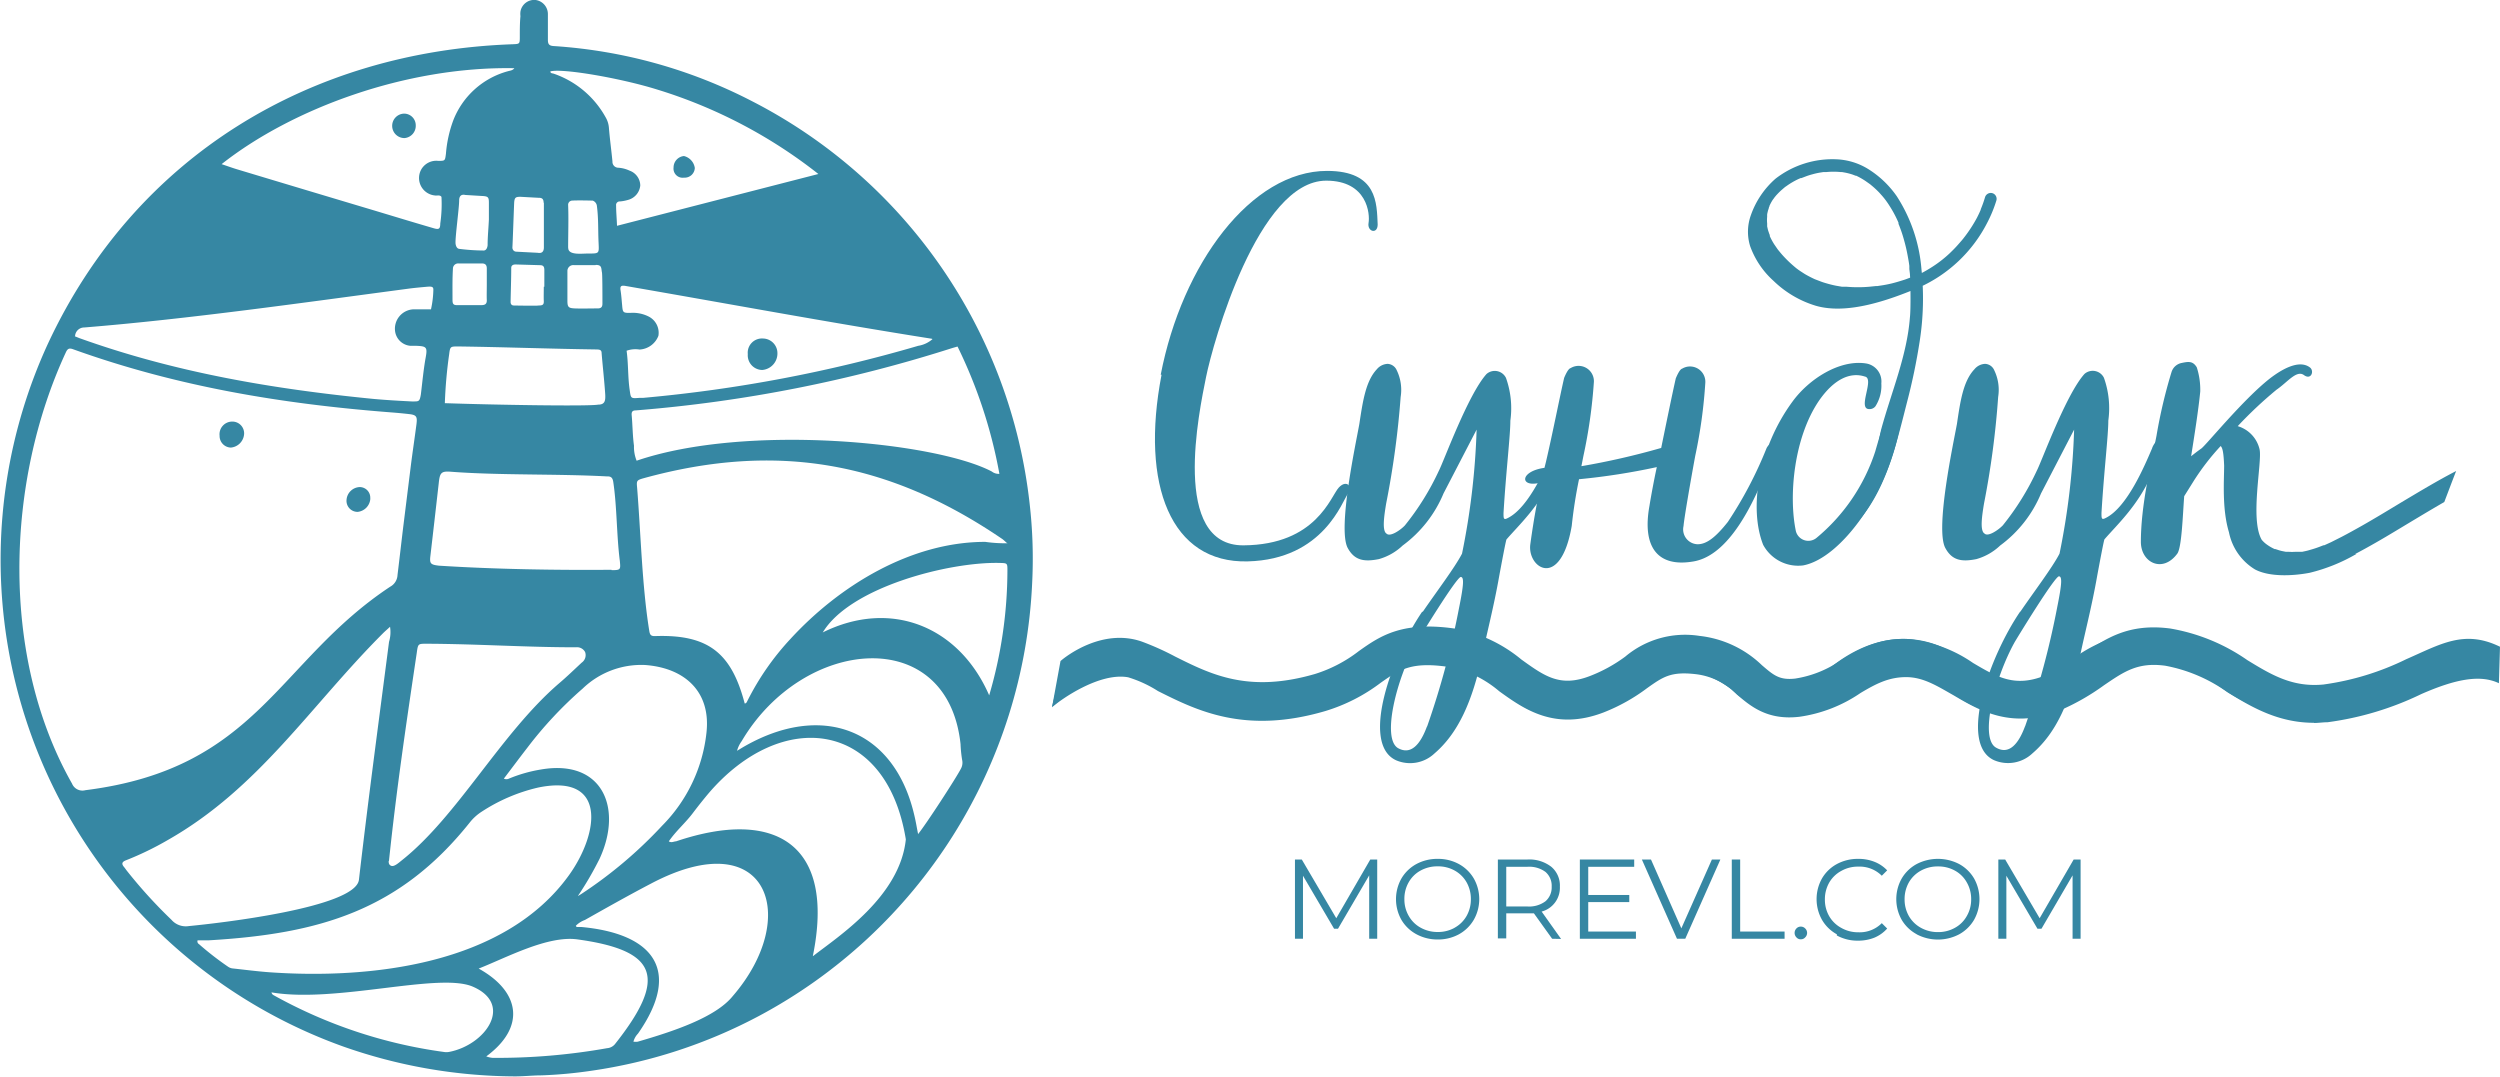 <?xml version="1.0" encoding="UTF-8"?> <svg xmlns="http://www.w3.org/2000/svg" viewBox="0 0 274.14 118.08"> <defs> <style>.cls-1,.cls-2{fill:#3687a3;}.cls-1{fill-rule:evenodd;}</style> </defs> <title>logo-new</title> <g id="Слой_2" data-name="Слой 2"> <g id="Слой_1-2" data-name="Слой 1"> <path class="cls-1" d="M5.25,37.7C14.82,17.14,34,5.62,56.27,4.85,57,4.82,57,4.8,57,4s0-1.48.07-2.23a2.07,2.07,0,0,1,0-.5A1.53,1.53,0,0,1,58.74,0a1.56,1.56,0,0,1,1.34,1.54c0,1,0,1.89,0,2.84,0,.46.14.64.63.67a55,55,0,0,1,21.8,6.07,56.61,56.61,0,0,1,30.39,44.06,52.85,52.85,0,0,1,.28,8.8A56.69,56.69,0,0,1,83.2,111.42a56.14,56.14,0,0,1-18.39,6,49.13,49.13,0,0,1-5.43.5c-1,0-2.09.13-3.13.11a57.26,57.26,0,0,1-18.66-3.29A56.7,56.7,0,0,1,5.25,37.7M7.9,85.93a1.23,1.23,0,0,0,1.46.72c18.92-2.38,21-14.08,33.42-22.31a1.53,1.53,0,0,0,.81-1.29c.23-1.87.44-3.75.67-5.62l.81-6.52c.19-1.48.41-2.94.6-4.41.1-.81,0-1-.79-1.09s-1.35-.14-2-.19c-12-.93-23.46-2.83-34.83-6.91-.45-.17-.63-.1-.83.33C.63,52.87,0,72,7.9,85.93M110.49,59.61h0c-.28-.24-.44-.41-.62-.53-12.35-8.4-24.61-10.67-39.26-6.65-.78.22-.82.27-.75,1,.41,5.09.54,10.8,1.33,15.71.07.47.18.63.66.61,5.87-.2,8.37,1.9,9.81,7.39.19,0,.24-.18.3-.29a29.08,29.08,0,0,1,4.73-6.8c5.37-5.84,13.2-10.63,21.35-10.63a15.26,15.26,0,0,0,2.45.15M42.77,68.73h0c-.32.3-.55.49-.76.7-8,8-13.6,17-23.62,22.69a33.62,33.62,0,0,1-4.56,2.21c-.42.16-.55.36-.24.73.11.13.2.27.31.41a53.18,53.18,0,0,0,4.9,5.39,2.08,2.08,0,0,0,1.91.69c3.06-.29,18.29-2,18.65-5.08,1-8.68,2.18-17.42,3.3-26.09a3.66,3.66,0,0,0,.11-1.65m-21.1,34.38h0a.34.34,0,0,0,.15.42A33.4,33.4,0,0,0,25,106a1.12,1.12,0,0,0,.56.2c1.3.14,2.6.31,3.92.41,11.08.79,25.83-.78,32.92-10.65,3.28-4.57,4.2-11.17-3.39-9.6A19.2,19.2,0,0,0,52.83,89a5.37,5.37,0,0,0-1.34,1.22C43.8,99.85,35,102.4,22.93,103.11c-.43,0-.85,0-1.26,0M8.19,36.87h0l.52.21c10.49,3.76,21.16,5.57,32.2,6.66,1.41.13,2.83.21,4.24.28.78,0,.86.06,1-.77.17-1.38.29-2.75.54-4.11.19-1.08.06-1.18-1.08-1.22H45a1.85,1.85,0,0,1-1.68-1.62,2.13,2.13,0,0,1,2-2.38c.63,0,1.27,0,1.94,0a10.8,10.8,0,0,0,.26-2.17c0-.33-.21-.35-.77-.3s-1.34.12-2,.21C33.38,33.17,20.56,35,9.23,35.91a1,1,0,0,0-1,1m80.94,67.92h0c2.77-2.15,9.52-6.52,10.16-12.79-2.13-13.08-13.6-14.48-21.67-5-.56.67-1.11,1.36-1.64,2.06-.82,1.11-1.89,2-2.68,3.16.31.19.55,0,.79,0,10.93-3.69,17.51.34,15,12.59m-25.74-6.6h0l.34-.21a48.11,48.11,0,0,0,8.87-7.49,17.06,17.06,0,0,0,4.87-10.22c.5-4.54-2.45-7.11-6.76-7.41a9.26,9.26,0,0,0-6.82,2.59A43.5,43.5,0,0,0,57.82,82c-.86,1.11-1.7,2.24-2.57,3.38a.63.63,0,0,0,.56,0,15.75,15.75,0,0,1,3.51-1c6.72-1.16,9,4.19,6.44,9.76a36.09,36.09,0,0,1-2.37,4.08M24.3,18h0c.66.22,1.2.42,1.74.58q7.5,2.26,15,4.5c2.16.65,4.32,1.31,6.49,1.94.61.18.74.09.75-.52a14.84,14.84,0,0,0,.13-2.91c-.18-.26-.5-.1-.75-.16a1.92,1.92,0,0,1-1.37-3,1.9,1.9,0,0,1,1.76-.79c.76,0,.75,0,.85-.78a13.47,13.47,0,0,1,.8-3.65,8.93,8.93,0,0,1,6-5.4c.24-.07.52-.08.7-.33C44.52,7.26,32,11.92,24.3,18M42.62,94.38c0,.22,0,.4.21.53s.46,0,.66-.13.37-.28.56-.43c6.15-4.87,10.87-13.93,17.27-19.43.85-.72,1.65-1.5,2.47-2.26a1,1,0,0,0,.37-1.16,1,1,0,0,0-1-.52c-5.45,0-10.9-.37-16.4-.39-.92,0-.92,0-1.06,1-1.15,7.72-2.23,15-3.05,22.84M105,38h0l-.53.15A154.16,154.16,0,0,1,69.75,45c-.39,0-.52.14-.48.55.1,1.11.1,2.23.25,3.33a4,4,0,0,0,.29,1.64c12-4.1,32.74-2.07,38.94,1.18a1.24,1.24,0,0,0,.84.26A53.24,53.24,0,0,0,105,38M69.51,114.23h0a1.73,1.73,0,0,0,.41,0c3.87-1.12,8.53-2.65,10.43-5,7.51-8.69,3.86-19.09-8.94-12.35-2.45,1.28-4.86,2.64-7.27,4a2.66,2.66,0,0,0-1,.64c.06.08.08.13.1.13l.5,0c7.94.73,11.06,4.77,6.22,11.69a2,2,0,0,0-.5.89M102.2,37.15h0C91,35.38,79.81,33.3,68.62,31.36c-.5-.09-.65,0-.57.49s.12,1.08.17,1.61c.07.81.09.86.91.85a3.85,3.85,0,0,1,2,.4,2,2,0,0,1,1.07,2.11,2.35,2.35,0,0,1-2.07,1.51,2.88,2.88,0,0,0-1.42.13c.2,1.41.13,2.83.33,4.24.14,1,.1,1,1.07.93l.4,0a157,157,0,0,0,30.18-5.71,3.11,3.11,0,0,0,1.56-.73M60.35,7.83h0c0,.23.23.2.37.25a10.36,10.36,0,0,1,5.69,4.78A2.68,2.68,0,0,1,66.77,14c.1,1.24.27,2.47.39,3.71a.64.64,0,0,0,.6.68,3.4,3.4,0,0,1,1.27.32,1.76,1.76,0,0,1,1.18,1.62,1.81,1.81,0,0,1-1.34,1.59,4.51,4.51,0,0,1-.89.17.39.39,0,0,0-.42.45c0,.7.07,1.4.1,2.22l22.08-5.68A54.2,54.2,0,0,0,72.07,9.82C68,8.55,61.63,7.47,60.35,7.83m6.71,54.69c1,0,1-.05.91-1-.36-2.77-.31-5.92-.72-8.66-.07-.46-.23-.64-.7-.62-5.38-.29-11.87-.11-17.09-.51-1.1-.09-1.23.12-1.35,1.26-.3,2.64-.6,5.29-.91,7.93-.11.88,0,1,.94,1.11,6.12.39,12.76.5,18.92.45m33.6,29h0c.89-1.09,4.18-6.16,4.7-7.17a1.37,1.37,0,0,0,.14-1,14.14,14.14,0,0,1-.17-1.71c-1.41-13.22-17.26-11.76-24-.33a3.27,3.27,0,0,0-.51,1.06l.63-.38c8.55-5,16.61-2.12,18.82,7.49.15.62.25,1.25.4,2M53.3,115.83h0A2.53,2.53,0,0,0,54,116a68.69,68.69,0,0,0,12.57-1.06,1.23,1.23,0,0,0,.86-.44c5.81-7.33,4.67-10.28-4.11-11.49-3.26-.45-7.78,2-10.83,3.2,4.57,2.53,5.18,6.43.83,9.63M90.18,69.37h0c7.5-3.74,15-.69,18.29,6.88a48.85,48.85,0,0,0,2-13.67c0-.83,0-.83-.85-.85-5.5-.14-16.43,2.64-19.41,7.64M29.77,108.82h0c.05.24.22.3.36.38a53.06,53.06,0,0,0,18.52,6.15,1.67,1.67,0,0,0,.59,0c4-.76,7.12-5.21,2.6-7.16-3.71-1.6-15,1.84-22.07.63m19-64.61h0c5.57.19,15.79.36,16.82.16.77,0,.82-.46.77-1.22-.1-1.48-.27-2.95-.39-4.43,0-.39-.28-.39-.56-.4-5.05-.07-10.11-.26-15.16-.33-.87,0-.89,0-1,.88a50.49,50.49,0,0,0-.47,5.34m4.83-20.15c0-.61,0-1.21,0-1.82s-.07-.72-.77-.75l-1.81-.11c-.5-.11-.68.17-.68.61,0,.78-.41,3.8-.4,4.61,0,.29.12.66.41.69a22.21,22.21,0,0,0,2.68.18c.29,0,.41-.33.43-.59,0-.94.1-1.88.14-2.82m6-1.83c0-.39-.15-.55-.54-.54l-2-.11c-.55,0-.65.09-.69.67-.06,1.48-.17,4.65-.19,4.85s.1.5.46.5l2.32.12c.45.09.68-.13.67-.62,0-1.6,0-3.27,0-4.87m2.67,4.95c0,.85,1.52.61,2.24.62,1.17,0,1.14,0,1.09-1.16-.07-1.42,0-2.65-.19-4.09A.71.71,0,0,0,65,22s-1.67-.05-2.31,0a.46.46,0,0,0-.39.49c.06,1.51,0,3.15,0,4.67m3,1.91h-2.4a.64.64,0,0,0-.68.64c0,.13,0,3.09,0,3.25,0,.7.1.83.81.86s1.68,0,2.52,0c.42,0,.52-.22.51-.57,0-1,0-3.32-.06-3.41-.08-.45,0-.79-.66-.79M53.38,31.26h0c0-.61,0-1.22,0-1.83,0-.38-.18-.55-.55-.54H50.3a.57.57,0,0,0-.63.51c-.07,1.14-.05,2.21-.05,3.36,0,.46,0,.72.53.7.87,0,1.75,0,2.63,0,.43,0,.62-.14.6-.58s0-1.08,0-1.62m6.25.18h.06V29.62c0-.3-.06-.53-.43-.54L56.54,29c-.26,0-.48.09-.48.38,0,1.25-.05,2.49-.07,3.73,0,.24.12.39.36.39,0,0,2.62.05,2.71,0,.45,0,.59-.09.57-.5s0-1.08,0-1.61"></path> <path class="cls-1" d="M24.08,47.78a1.39,1.39,0,0,1,1.34-1.55,1.29,1.29,0,0,1,1.35,1.32,1.6,1.6,0,0,1-1.45,1.53,1.27,1.27,0,0,1-1.24-1.3"></path> <path class="cls-1" d="M40.61,54.65a1.55,1.55,0,0,1-1.39,1.48A1.21,1.21,0,0,1,38,54.81a1.51,1.51,0,0,1,1.44-1.4,1.16,1.16,0,0,1,1.16,1.24"></path> <path class="cls-1" d="M45.59,13.75a1.35,1.35,0,0,1-1.21,1.39,1.34,1.34,0,0,1-.07-2.68,1.28,1.28,0,0,1,1.28,1.29"></path> <path class="cls-1" d="M82,38.83a1.56,1.56,0,0,1,1.67-1.71,1.61,1.61,0,0,1,1.58,1.63,1.81,1.81,0,0,1-1.67,1.82A1.61,1.61,0,0,1,82,38.83"></path> <path class="cls-1" d="M75,19.48a1,1,0,0,1-1.14-1.11A1.26,1.26,0,0,1,75,17.11a1.58,1.58,0,0,1,1.19,1.31A1.11,1.11,0,0,1,75,19.48"></path> <path class="cls-2" d="M127.28,41.09c2.35-12.16,9.92-22.35,18.24-22.35,5.55,0,5.44,3.57,5.55,5.87,0,1.12-1.17.8-1-.16s-.11-4.64-4.64-4.64c-7.47,0-12.43,17.81-13.18,21.54s-3.89,18.51,4.11,18.45,9.55-5.38,10.45-6.34,1.6,0,1,.69-2.61,7.2-11,7.41-11.78-8.32-9.44-20.47"></path> <path class="cls-2" d="M156,67.11c1.49-2.19,3.52-4.85,4.32-6.4a79.81,79.81,0,0,0,1.6-13.6l-3.63,7a13.51,13.51,0,0,1-4.48,5.71,6.25,6.25,0,0,1-2.61,1.49c-1.6.32-2.67.16-3.42-1.23-1.12-2.13.91-11.51,1.28-13.59.38-2.51.7-4.7,1.92-6a1.63,1.63,0,0,1,1.18-.59,1.15,1.15,0,0,1,1,.7,4.93,4.93,0,0,1,.43,2.93A97,97,0,0,1,152,55.22c-.21,1.28-.48,3,.05,3.3.38.38,1.5-.37,2-.9a28.8,28.8,0,0,0,3.73-6c.53-1,3.2-8.37,5.23-10.61a1.37,1.37,0,0,1,2.13.43,9.94,9.94,0,0,1,.48,4.69c0,1.66-.48,5.6-.75,10.13,0,.59,0,.8.48.54,2.35-1.18,4.27-5.76,5.07-7.63,0-.21.43-.91.69-.8.43.11.48.69.32,1.12a23.06,23.06,0,0,1-1.12,2.67c-1.49,3.36-3.78,5.44-5.12,7-.1.32-.42,2-.8,4.05-.58,3.31-1.38,6.35-1.86,8.69-1.07,5-2.62,8.48-5.23,10.72a3.9,3.9,0,0,1-4.21.75c-3.95-1.81-.48-11.41,2.88-16.32m.53,12.59A91.13,91.13,0,0,0,160,66.63c.53-2.61.53-3.31.21-3.36-.37-.21-4.69,6.88-4.9,7.25-2.14,3.84-3.84,10.46-2,11.52,1.44.8,2.46-.48,3.15-2.34"></path> <path class="cls-2" d="M194.59,49.46c-.22.59-.43,1-.7,1.65-1.6,4.11-4.26,9.76-8.16,10.45s-5.7-1.49-4.85-6.13c.16-1,.53-3,.8-4.21a73,73,0,0,1-8.53,1.33,51.63,51.63,0,0,0-.8,5.12c-1.23,7.09-4.91,4.59-4.54,2,.43-3.15.86-5.23,1.18-6.67l-.43,0c-1.92.32-1.81-1.33.8-1.7l.16-.64c.75-3.2,1.55-7.31,2-9.23.11-.26.43-1,.7-1.06a1.68,1.68,0,0,1,2.56,1.49A55.75,55.75,0,0,1,173.63,50l-.22,1.12a81,81,0,0,0,8.75-2c.59-2.88,1.23-6,1.6-7.63.11-.26.43-1,.69-1.06A1.68,1.68,0,0,1,187,41.94,54.39,54.39,0,0,1,185.89,50c-.53,2.88-1.22,6.88-1.28,7.68a1.63,1.63,0,0,0,1.55,2c1,0,2-.8,3.31-2.45a44.2,44.2,0,0,0,4.21-8c.21-.53.53-.53.69-.48.32.11.32.48.22.8"></path> <path class="cls-2" d="M197.73,62c4.22-.8,9.49-8.22,10.65-15.53a5.79,5.79,0,0,0,.07-1.53c-.1-.86,0-5.3-2.82,4.57A20.58,20.58,0,0,1,199.17,59a1.41,1.41,0,0,1-2.24-.75c-.8-3.79-.26-10.24,2.56-14.35,1.6-2.29,3.36-3.14,5-2.61,1.12.21-.86,3.57.48,3.57a.8.8,0,0,0,.69-.32,4.21,4.21,0,0,0,.64-2.5,2,2,0,0,0-1.71-2.19c-2.88-.43-6.24,1.71-8.05,4.21-3.79,5.18-4.75,11.74-3.2,15.68A4.36,4.36,0,0,0,197.73,62"></path> <path class="cls-2" d="M221.52,67.11c1.49-2.19,3.52-4.85,4.32-6.4a79.81,79.81,0,0,0,1.6-13.6l-3.63,7a13.51,13.51,0,0,1-4.48,5.71,6.25,6.25,0,0,1-2.61,1.49c-1.6.32-2.67.16-3.41-1.23-1.12-2.13.9-11.51,1.28-13.59.37-2.51.69-4.7,1.92-6a1.59,1.59,0,0,1,1.17-.59,1.14,1.14,0,0,1,1,.7,4.93,4.93,0,0,1,.43,2.93,95,95,0,0,1-1.55,11.68c-.21,1.28-.48,3,.06,3.3.37.38,1.49-.37,2-.9a28.8,28.8,0,0,0,3.73-6c.53-1,3.2-8.37,5.23-10.61a1.37,1.37,0,0,1,2.13.43,9.94,9.94,0,0,1,.48,4.69c0,1.66-.48,5.6-.75,10.13,0,.59,0,.8.48.54,2.35-1.18,4.27-5.76,5.07-7.63.05-.21.43-.91.69-.8.43.11.48.69.32,1.12a23.06,23.06,0,0,1-1.12,2.67c-1.49,3.36-3.78,5.44-5.12,7-.1.32-.42,2-.8,4.05-.58,3.31-1.38,6.35-1.86,8.69-1.07,5-2.62,8.48-5.23,10.72a3.9,3.9,0,0,1-4.21.75c-3.95-1.81-.48-11.41,2.88-16.32m.53,12.59a91.13,91.13,0,0,0,3.52-13.07c.53-2.61.53-3.31.21-3.36-.37-.21-4.69,6.88-4.9,7.25C218.74,74.36,217,81,218.91,82c1.43.8,2.45-.48,3.14-2.34"></path> <path class="cls-2" d="M200.55,59.73c3.6-1.89,5.62-5.66,6.84-9.38.69-2.08,1.21-4.22,1.75-6.34a65.33,65.33,0,0,0,1.37-6.62,30.43,30.43,0,0,0,.19-7.86,17.26,17.26,0,0,0-2.7-8,10.67,10.67,0,0,0-3.25-3.06,7.15,7.15,0,0,0-3.34-1,10.18,10.18,0,0,0-6.72,2.13A9.48,9.48,0,0,0,192,23.58a5.35,5.35,0,0,0-.09,3.4,9.37,9.37,0,0,0,2.57,3.82,11.38,11.38,0,0,0,4.64,2.73c3.46,1,8-.61,11.3-2a15.49,15.49,0,0,0,7.5-7.12,14.3,14.3,0,0,0,1-2.44.65.65,0,0,0-.45-.79.66.66,0,0,0-.8.45,12.15,12.15,0,0,1-.42,1.2l-.05.12,0,.05-.12.27c-.09.2-.19.4-.29.6A15.3,15.3,0,0,1,215.41,26s-.07.1,0,0a1.47,1.47,0,0,0-.1.13l-.18.22-.42.48c-.28.32-.58.62-.89.92a13,13,0,0,1-1.87,1.47,15.47,15.47,0,0,1-2.19,1.19l-.08,0-.12,0-.3.11q-.3.12-.6.21c-.41.13-.81.25-1.22.35s-.83.18-1.26.24l-.32.05h0l-.17,0-.68.07a14.6,14.6,0,0,1-2.56,0l-.32,0s-.13,0,0,0l-.16,0-.64-.11c-.41-.08-.82-.19-1.22-.31q-.3-.09-.6-.21l-.5-.19c-.37-.17-.74-.36-1.1-.57l-.51-.33-.23-.16-.13-.1c-.17-.12.09.08-.07-.05-.35-.29-.69-.59-1-.9s-.56-.58-.81-.89l-.19-.23c.07.09,0,0,0,0l-.1-.14-.31-.45a7.17,7.17,0,0,1-.47-.86s-.1-.25,0-.08c0-.08-.06-.15-.08-.22s-.1-.28-.14-.42l-.09-.39,0-.19c0-.14,0,.12,0,0s0-.09,0-.14a3.67,3.67,0,0,1,0-.74,1.36,1.36,0,0,1,0-.2c0,.11,0,.13,0,.06s0-.07,0-.11.05-.25.08-.37.07-.21.1-.32,0-.12.07-.17l0-.07c-.1.17,0,0,0,0a5.07,5.07,0,0,1,.35-.65c.07-.1.15-.19.21-.29s-.1.12,0,0l.05-.06.15-.18c.17-.18.34-.36.53-.53l.3-.26.06-.05c.11-.09-.09.07,0,0s.11-.09.18-.13a8.15,8.15,0,0,1,1.4-.82l.19-.08a.2.2,0,0,1,.08,0c.13-.06-.11,0,0,0l.42-.16a6.91,6.91,0,0,1,.77-.25,7.68,7.68,0,0,1,.83-.19l.38-.06h.08l.23,0a8.07,8.07,0,0,1,1.63,0H202l.39.07a6.93,6.93,0,0,1,.75.2l.34.13c.08,0-.15-.07,0,0l.07,0,.18.09a7.9,7.9,0,0,1,.85.5l.44.31h0l.08.06.25.21a9.74,9.74,0,0,1,.74.7l.33.37.15.18.08.1s.12.15,0,0a9.91,9.91,0,0,1,.59.85,12.57,12.57,0,0,1,.94,1.78v0a.61.61,0,0,1,0,.12l.09.22.19.51c.11.31.21.63.3.95a18.78,18.78,0,0,1,.45,1.94c.06.33.12.65.16,1,0,.12,0,0,0,0s0,.08,0,.12l0,.22.06.5c.06.61.12,3.84,0,4.84-.32,4.14-2,8.09-3.11,12.11-.53,2-.5,4.12-1.38,6a14,14,0,0,1-3.09,4.31,9.57,9.57,0,0,1-2,1.42.65.65,0,0,0,.65,1.12"></path> <path class="cls-2" d="M258.26,60.75c1.5-.79,3-1.66,4.44-2.53,1.77-1.06,3.54-2.14,5.33-3.17.43-1.13.86-2.27,1.3-3.4-2.05,1.06-4,2.24-6,3.43-1.44.87-2.87,1.74-4.33,2.57-.73.41-1.46.82-2.21,1.21l-1.19.6-.55.25-.18.08-.08,0-.16.06a11.52,11.52,0,0,1-1.29.44q-.28.09-.57.15l-.33.07-.17,0-.14,0H252l-.33,0a5.15,5.15,0,0,1-.68,0l-.24,0h-.09l-.45-.09a4.34,4.34,0,0,1-.48-.14l-.22-.07-.08,0a4.94,4.94,0,0,1-.86-.5,3.07,3.07,0,0,1-.56-.52c-1.31-2.26.06-8.51-.23-9.9a3.47,3.47,0,0,0-2.4-2.56,45.38,45.38,0,0,1,4.26-4c1.18-.8,2.19-2.19,3-1.6s1.17-.48.64-.85c-1.23-.91-3.2.32-4.37,1.22-2.94,2.3-7,7.31-7.52,7.68s-.86.64-1.12.85c.37-2.34.8-5.06,1-7.09a8,8,0,0,0-.38-2.66c-.42-.7-.9-.64-1.65-.48a1.45,1.45,0,0,0-1.12,1,55.57,55.57,0,0,0-1.65,7c-.64,3.25-1.71,7.62-1.71,11.62,0,2.29,2.4,3.47,4,1.28.48-.69.59-4.16.75-6.29l1-1.6a26.36,26.36,0,0,1,3-3.9c.22.22.32.75.38,2.14,0,1.61-.25,4.73.53,7.32a6.18,6.18,0,0,0,2.85,4.07c1.62.86,4.21.71,6,.37a19.17,19.17,0,0,0,5.13-2.07"></path> <path class="cls-2" d="M254.83,59.8l0,0,0,0"></path> <path class="cls-2" d="M273.33,52.37h0c-.06,0-.15.06,0,0"></path> <path class="cls-2" d="M273.37,52.35h0"></path> <path class="cls-2" d="M263.45,72.87c-4.05,1.95-11.9,4.47-18.44-.73-3.94-3.13-12.25-5.1-19.34,1.44-4.55,4.18-10.27-1-10.51-1.18-2.13-2-7.84-4.33-14.19.6a6.12,6.12,0,0,1-8.71,0c-6.35-4.93-12.06-2.55-14.19-.6-.24.22-6,5.36-10.51,1.18-7.09-6.54-15.4-4.57-19.34-1.44-6.54,5.2-14.39,2.68-18.44.73-1.66-.79-7.62-5.36-13.3,0l-1.11,4.61c.11.1,5.58-5.82,11.1-2.45,4.09,2.48,14.79,7.14,24.05-.33,2.28-1.83,8.66-4.16,14.7,1.4a9,9,0,0,0,6.31,2.53A14.13,14.13,0,0,0,180.4,75c.17-.15,4-3.49,9.46.58h0a9.7,9.7,0,0,0,13.51,0h0c5.51-4.07,9.3-.73,9.47-.58a14.1,14.1,0,0,0,8.87,3.7A9.06,9.06,0,0,0,228,76.13c6-5.56,12.42-3.23,14.7-1.4,9.26,7.47,20,2.88,24,.33a7.57,7.57,0,0,1,7.13-.72V71.07c-3.87-1.76-8.78,1-10.44,1.8"></path> <polygon class="cls-2" points="151.02 94.25 151.02 102.94 150.14 102.94 150.14 95.99 146.72 101.84 146.29 101.84 142.88 96.03 142.88 102.94 142 102.94 142 94.25 142.75 94.25 146.53 100.69 150.26 94.25 151.02 94.25"></polygon> <path class="cls-2" d="M155.31,102.44a4.23,4.23,0,0,1-1.64-1.58,4.62,4.62,0,0,1,0-4.52,4.25,4.25,0,0,1,1.64-1.59,4.82,4.82,0,0,1,2.34-.57,4.76,4.76,0,0,1,2.33.57,4.27,4.27,0,0,1,1.63,1.58,4.58,4.58,0,0,1,0,4.53,4.29,4.29,0,0,1-1.63,1.59,4.76,4.76,0,0,1-2.33.57,4.83,4.83,0,0,1-2.34-.58m4.2-.71a3.38,3.38,0,0,0,1.31-1.29,3.68,3.68,0,0,0,.47-1.84,3.71,3.71,0,0,0-.47-1.85,3.38,3.38,0,0,0-1.31-1.29,3.72,3.72,0,0,0-1.86-.46,3.78,3.78,0,0,0-1.87.46,3.32,3.32,0,0,0-1.31,1.29A3.62,3.62,0,0,0,154,98.6a3.58,3.58,0,0,0,.48,1.84,3.32,3.32,0,0,0,1.31,1.29,3.79,3.79,0,0,0,1.87.47,3.72,3.72,0,0,0,1.86-.47"></path> <path class="cls-2" d="M170.2,102.94l-2-2.79c-.23,0-.46,0-.7,0h-2.33v2.75h-.92V94.25h3.25a3.93,3.93,0,0,1,2.61.8,2.68,2.68,0,0,1,.94,2.18,2.7,2.7,0,0,1-2,2.73l2.13,3Zm-.73-4.11a2,2,0,0,0,.68-1.6,2,2,0,0,0-.68-1.62,3,3,0,0,0-2-.56h-2.3V99.4h2.3a3,3,0,0,0,2-.57"></path> <polygon class="cls-2" points="179.39 102.15 179.39 102.94 173.24 102.94 173.24 94.25 179.2 94.25 179.2 95.05 174.16 95.05 174.16 98.14 178.66 98.14 178.66 98.92 174.16 98.92 174.16 102.15 179.39 102.15"></polygon> <polygon class="cls-2" points="188.65 94.25 184.8 102.94 183.89 102.94 180.04 94.25 181.04 94.25 184.37 101.8 187.72 94.25 188.65 94.25"></polygon> <polygon class="cls-2" points="189.9 94.25 190.82 94.25 190.82 102.15 195.69 102.15 195.69 102.94 189.9 102.94 189.9 94.25"></polygon> <path class="cls-2" d="M197,102.8a.7.7,0,0,1,0-1,.63.63,0,0,1,.47-.19.64.64,0,0,1,.47.19.68.68,0,0,1,0,1,.61.61,0,0,1-.47.2.6.6,0,0,1-.47-.2"></path> <path class="cls-2" d="M201.42,102.45a4.22,4.22,0,0,1-1.63-1.59,4.64,4.64,0,0,1,0-4.53,4.2,4.2,0,0,1,1.63-1.58,4.82,4.82,0,0,1,2.34-.57,4.7,4.7,0,0,1,1.78.32,3.88,3.88,0,0,1,1.4.94l-.59.59a3.44,3.44,0,0,0-2.57-1,3.69,3.69,0,0,0-1.87.47,3.37,3.37,0,0,0-1.33,1.29,3.68,3.68,0,0,0-.47,1.84,3.61,3.61,0,0,0,.47,1.83,3.37,3.37,0,0,0,1.33,1.29,3.69,3.69,0,0,0,1.87.48,3.41,3.41,0,0,0,2.57-1l.59.59a3.91,3.91,0,0,1-1.4,1,4.8,4.8,0,0,1-1.8.33,4.72,4.72,0,0,1-2.32-.57"></path> <path class="cls-2" d="M210.17,102.44a4.23,4.23,0,0,1-1.64-1.58,4.62,4.62,0,0,1,0-4.52,4.25,4.25,0,0,1,1.64-1.59,5.07,5.07,0,0,1,4.67,0,4.27,4.27,0,0,1,1.63,1.58,4.64,4.64,0,0,1,0,4.53,4.29,4.29,0,0,1-1.63,1.59,5,5,0,0,1-4.67,0m4.2-.71a3.29,3.29,0,0,0,1.3-1.29,3.58,3.58,0,0,0,.48-1.84,3.62,3.62,0,0,0-.48-1.85,3.29,3.29,0,0,0-1.3-1.29,3.72,3.72,0,0,0-1.86-.46,3.78,3.78,0,0,0-1.87.46,3.41,3.41,0,0,0-1.32,1.29,3.71,3.71,0,0,0-.47,1.85,3.68,3.68,0,0,0,.47,1.84,3.41,3.41,0,0,0,1.32,1.29,3.79,3.79,0,0,0,1.87.47,3.72,3.72,0,0,0,1.86-.47"></path> <polygon class="cls-2" points="228.15 94.25 228.15 102.94 227.27 102.94 227.27 95.99 223.86 101.84 223.42 101.84 220.01 96.03 220.01 102.94 219.13 102.94 219.13 94.25 219.88 94.25 223.66 100.69 227.39 94.25 228.15 94.25"></polygon> <path class="cls-2" d="M253.76,79.26c-4,0-6.93-1.77-9.51-3.35A17.09,17.09,0,0,0,237.43,73c-3-.4-4.46.61-6.71,2.14A25.29,25.29,0,0,1,226,77.85c-5.33,2.2-8.9.09-11.77-1.6-1.77-1-3.31-2-5.21-2s-3.29.72-5,1.74a15.74,15.74,0,0,1-6.71,2.61c-3.53.41-5.37-1.18-6.86-2.45a7.48,7.48,0,0,0-4.56-2.23c-2.68-.3-3.54.31-5.25,1.52a20.19,20.19,0,0,1-4.79,2.68c-5.36,2.06-8.74-.37-11.45-2.32a12.23,12.23,0,0,0-5.08-2.59c-4.49-.75-5.78.16-7.93,1.67a19.27,19.27,0,0,1-6.06,3.09c-8.82,2.59-14.1-.06-18.35-2.19a13.21,13.21,0,0,0-3.27-1.51c-3.14-.57-7.39,2.43-8.35,3.29l.93-5.07c.57-.51,4.56-3.63,8.88-2.15A30,30,0,0,1,128.87,72c4,2,8.06,4,15.28,1.92A15.27,15.27,0,0,0,149,71.4C151.37,69.72,153.84,68,160,69a16,16,0,0,1,6.83,3.32c2.56,1.84,4.25,3.06,7.49,1.82A16.43,16.43,0,0,0,178.22,72a10.17,10.17,0,0,1,8.14-2.27,11.7,11.7,0,0,1,6.84,3.21c1.29,1.11,1.93,1.66,3.65,1.47a12,12,0,0,0,5-2c1.94-1.17,4.14-2.49,7.36-2.34a15.11,15.11,0,0,1,7.15,2.63c2.68,1.58,4.63,2.73,8,1.33a21.22,21.22,0,0,0,4-2.28c2.49-1.69,5-3.44,9.62-2.83a20.94,20.94,0,0,1,8.46,3.47c2.65,1.62,4.95,3,8.35,2.67a29.69,29.69,0,0,0,9.06-2.77c3.76-1.64,6.36-3.29,10.29-1.37l-.12,4c-2.09-1-4.85-.41-8.49,1.18a33.73,33.73,0,0,1-10.31,3.1c-.5,0-1,.08-1.46.08"></path> </g> </g> </svg> 